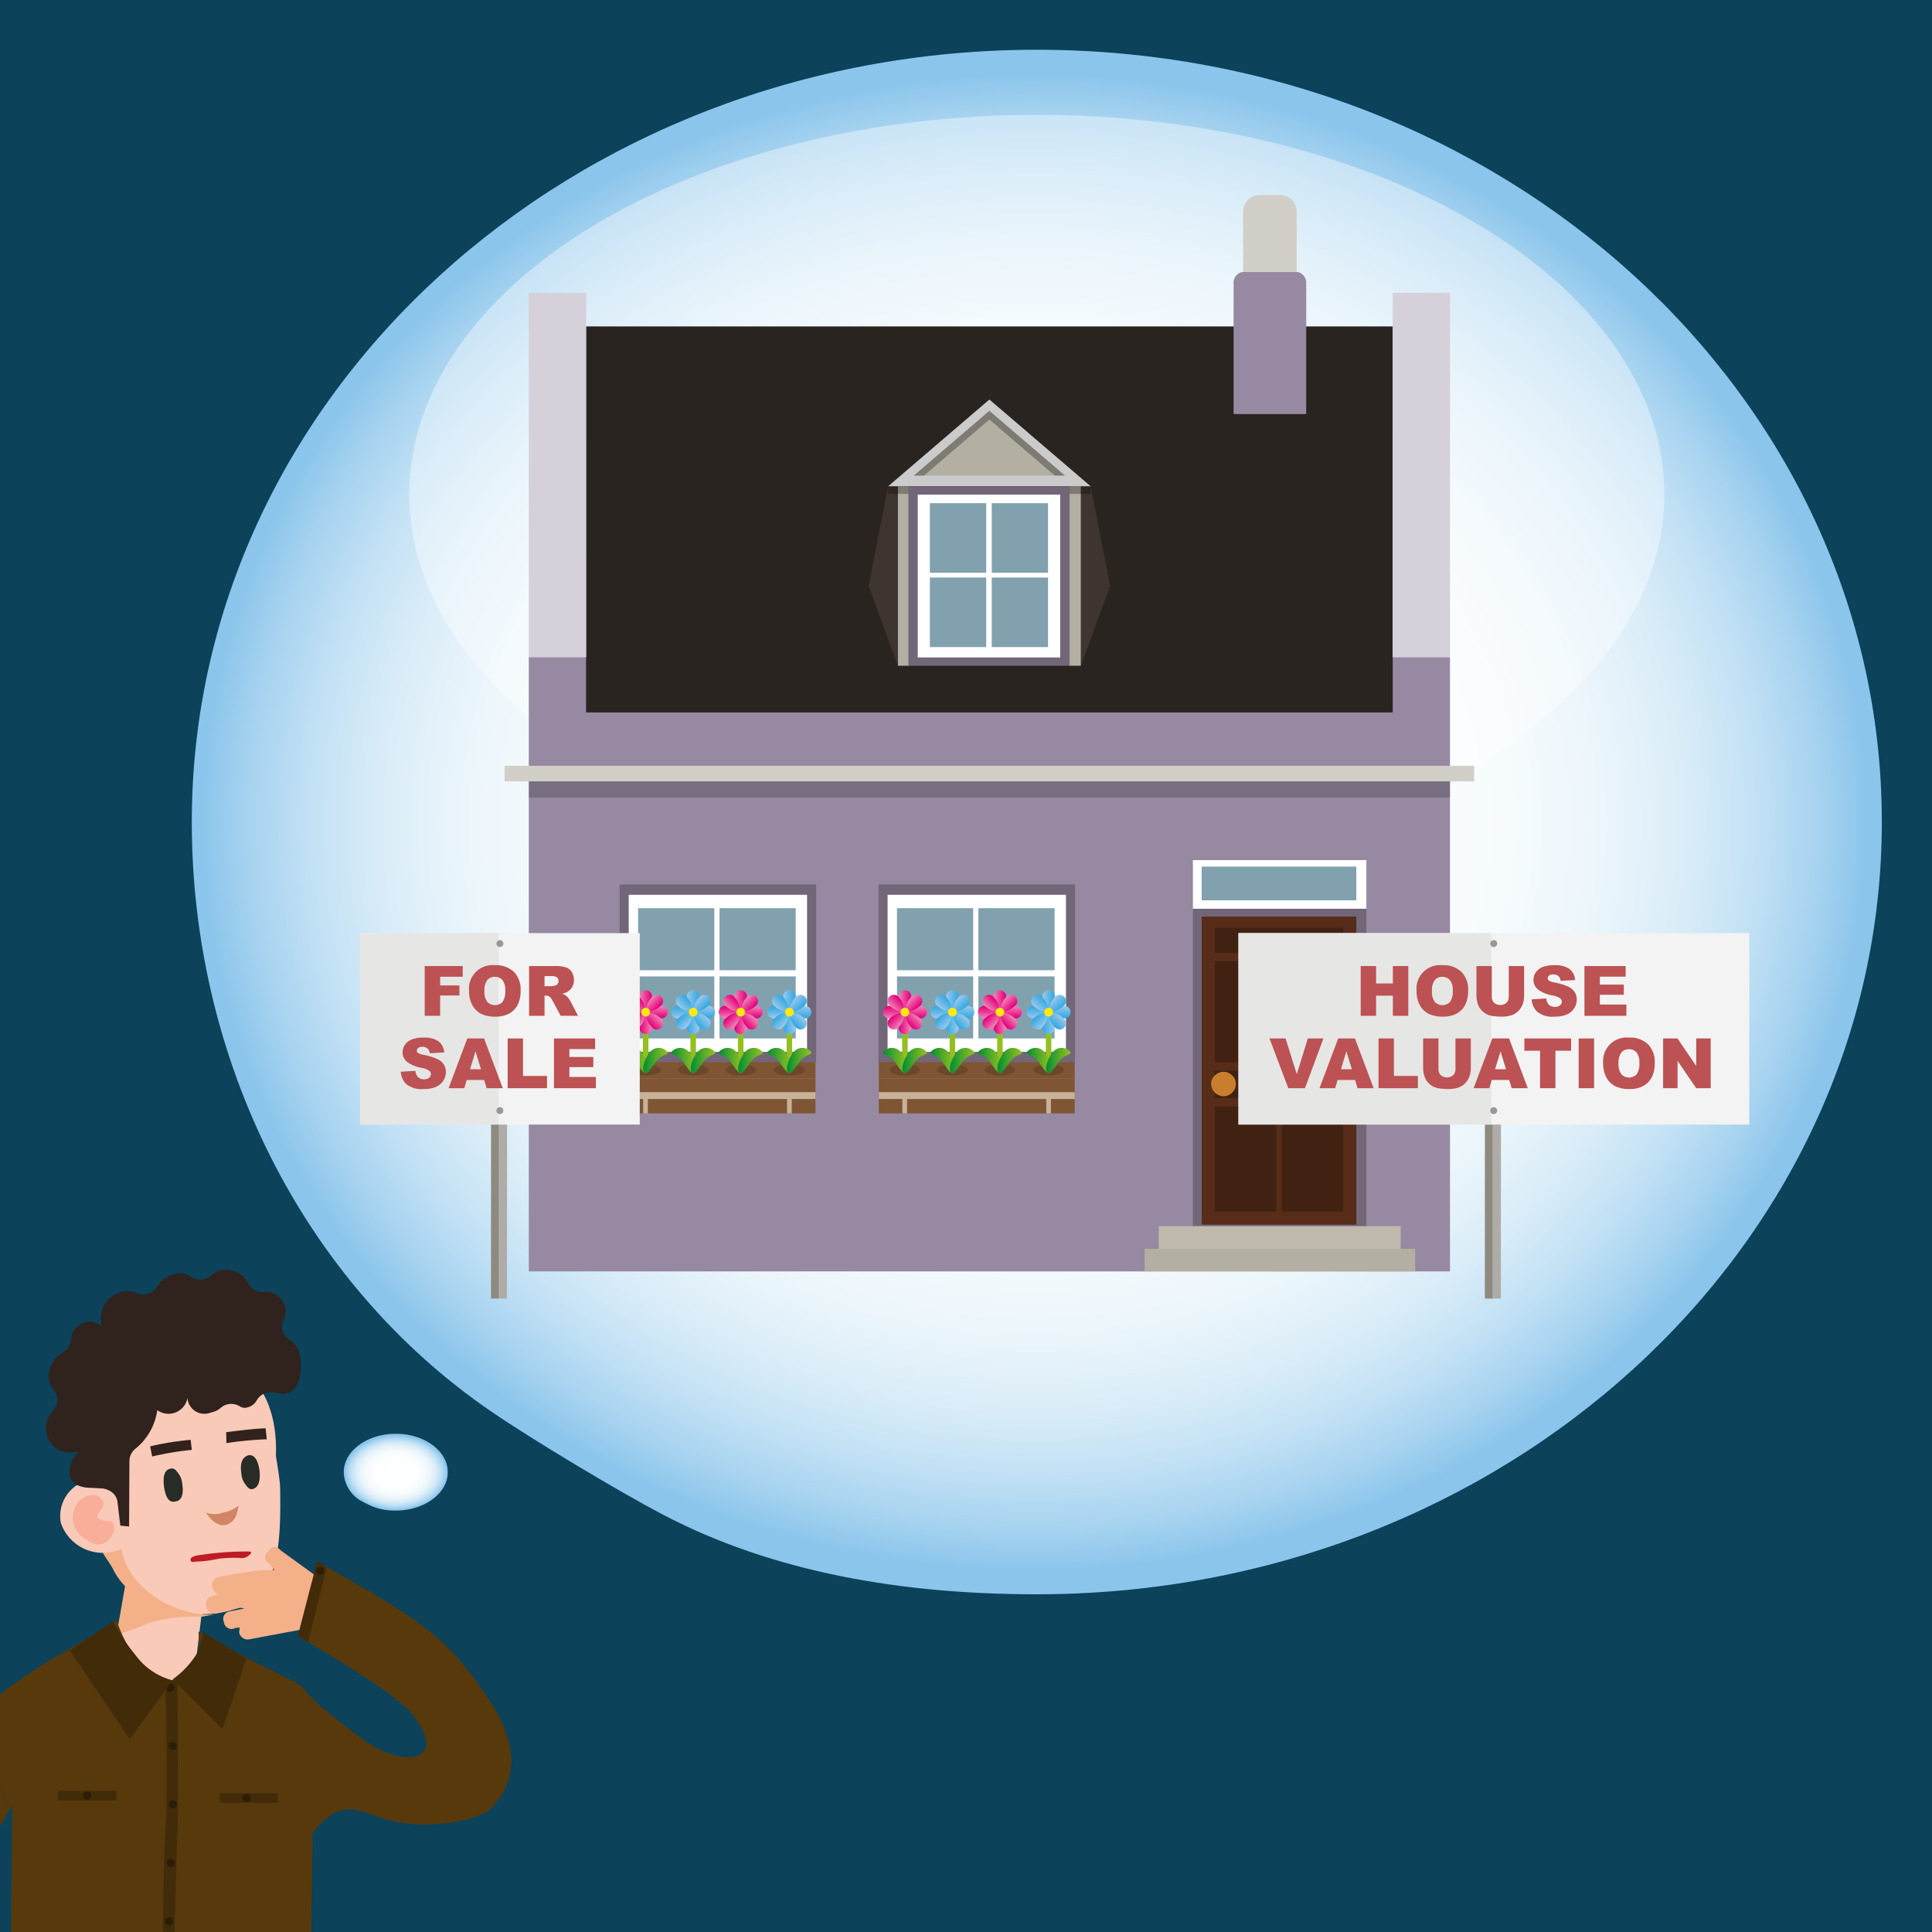 <svg xmlns="http://www.w3.org/2000/svg" xmlns:xlink="http://www.w3.org/1999/xlink" width="300" height="300" viewBox="0 0 300 300">
  <defs>
    <style>
      .a {
        isolation: isolate;
      }

      .b {
        fill: #0c425a;
      }

      .c {
        fill: url(#a);
      }

      .d {
        fill: url(#b);
      }

      .e, .k, .s {
        fill: #fff;
      }

      .e {
        opacity: 0.4;
      }

      .f {
        fill: #9689a1;
      }

      .g {
        fill: #2a2420;
      }

      .h, .i {
        fill: #d2cfc8;
      }

      .aa, .ab, .ac, .ad, .ae, .ai, .aj, .ak, .al, .am, .an, .ao, .ap, .as, .at, .au, .av, .aw, .ax, .ay, .az, .bc, .bd, .be, .bf, .bg, .bh, .bi, .bj, .bn, .bo, .bp, .bq, .br, .bs, .bt, .bu, .bx, .by, .bz, .ca, .cb, .cc, .cd, .ce, .ch, .ci, .cj, .ck, .cl, .cm, .cn, .co, .cr, .cs, .ct, .cu, .cv, .cw, .cx, .cy, .dc, .de, .df, .dn, .dp, .i, .q, .r, .s, .t, .x, .y, .z {
        fill-rule: evenodd;
      }

      .j {
        opacity: 0.2;
      }

      .l {
        fill: #716779;
      }

      .m {
        fill: #572c18;
      }

      .n {
        fill: #412112;
      }

      .o {
        fill: #c87e2c;
      }

      .p, .t {
        fill: #81a1ae;
      }

      .q {
        fill: #c0b9ad;
      }

      .dd, .r {
        fill: #b4afa3;
      }

      .u {
        fill: #7f5533;
      }

      .v {
        fill: #422918;
        mix-blend-mode: multiply;
      }

      .df, .dg, .v {
        opacity: 0.3;
      }

      .w {
        fill: none;
        stroke: #93c01f;
        stroke-miterlimit: 10;
        stroke-width: 0.854px;
      }

      .x {
        fill: url(#c);
      }

      .y {
        fill: url(#d);
      }

      .z {
        fill: url(#e);
      }

      .aa {
        fill: url(#f);
      }

      .ab {
        fill: url(#g);
      }

      .ac {
        fill: url(#h);
      }

      .ad {
        fill: url(#i);
      }

      .ae {
        fill: url(#j);
      }

      .af {
        fill: #fcea0d;
      }

      .ag {
        fill: url(#k);
      }

      .ah {
        fill: url(#l);
      }

      .ai {
        fill: url(#m);
      }

      .aj {
        fill: url(#n);
      }

      .ak {
        fill: url(#o);
      }

      .al {
        fill: url(#p);
      }

      .am {
        fill: url(#q);
      }

      .an {
        fill: url(#r);
      }

      .ao {
        fill: url(#s);
      }

      .ap {
        fill: url(#t);
      }

      .aq {
        fill: url(#u);
      }

      .ar {
        fill: url(#v);
      }

      .as {
        fill: url(#w);
      }

      .at {
        fill: url(#x);
      }

      .au {
        fill: url(#y);
      }

      .av {
        fill: url(#z);
      }

      .aw {
        fill: url(#aa);
      }

      .ax {
        fill: url(#ab);
      }

      .ay {
        fill: url(#ac);
      }

      .az {
        fill: url(#ad);
      }

      .ba {
        fill: url(#ae);
      }

      .bb {
        fill: url(#af);
      }

      .bc {
        fill: url(#ag);
      }

      .bd {
        fill: url(#ah);
      }

      .be {
        fill: url(#ai);
      }

      .bf {
        fill: url(#aj);
      }

      .bg {
        fill: url(#ak);
      }

      .bh {
        fill: url(#al);
      }

      .bi {
        fill: url(#am);
      }

      .bj {
        fill: url(#an);
      }

      .bk {
        fill: url(#ao);
      }

      .bl {
        fill: url(#ap);
      }

      .bm {
        fill: #c7b299;
      }

      .bn {
        fill: url(#aq);
      }

      .bo {
        fill: url(#ar);
      }

      .bp {
        fill: url(#as);
      }

      .bq {
        fill: url(#at);
      }

      .br {
        fill: url(#au);
      }

      .bs {
        fill: url(#av);
      }

      .bt {
        fill: url(#aw);
      }

      .bu {
        fill: url(#ax);
      }

      .bv {
        fill: url(#ay);
      }

      .bw {
        fill: url(#az);
      }

      .bx {
        fill: url(#ba);
      }

      .by {
        fill: url(#bb);
      }

      .bz {
        fill: url(#bc);
      }

      .ca {
        fill: url(#bd);
      }

      .cb {
        fill: url(#be);
      }

      .cc {
        fill: url(#bf);
      }

      .cd {
        fill: url(#bg);
      }

      .ce {
        fill: url(#bh);
      }

      .cf {
        fill: url(#bi);
      }

      .cg {
        fill: url(#bj);
      }

      .ch {
        fill: url(#bk);
      }

      .ci {
        fill: url(#bl);
      }

      .cj {
        fill: url(#bm);
      }

      .ck {
        fill: url(#bn);
      }

      .cl {
        fill: url(#bo);
      }

      .cm {
        fill: url(#bp);
      }

      .cn {
        fill: url(#bq);
      }

      .co {
        fill: url(#br);
      }

      .cp {
        fill: url(#bs);
      }

      .cq {
        fill: url(#bt);
      }

      .cr {
        fill: url(#bu);
      }

      .cs {
        fill: url(#bv);
      }

      .ct {
        fill: url(#bw);
      }

      .cu {
        fill: url(#bx);
      }

      .cv {
        fill: url(#by);
      }

      .cw {
        fill: url(#bz);
      }

      .cx {
        fill: url(#ca);
      }

      .cy {
        fill: url(#cb);
      }

      .cz {
        fill: url(#cc);
      }

      .da {
        fill: url(#cd);
      }

      .db {
        fill: #d5d0d9;
      }

      .dc {
        fill: #3f3530;
      }

      .de {
        fill: #cbcbcb;
      }

      .dh {
        fill: #8f8a80;
      }

      .di {
        fill: #afaca8;
      }

      .dj {
        fill: #f3f3f3;
      }

      .dk {
        fill: #e6e6e5;
      }

      .dl {
        fill: #989898;
      }

      .dm {
        fill: #bc5253;
      }

      .dn {
        fill: #facab8;
      }

      .do {
        fill: #f4b089;
      }

      .dp {
        fill: #f8ae99;
      }

      .dq {
        fill: #d08564;
      }

      .dr {
        fill: #272c26;
      }

      .ds {
        fill: #30221c;
      }

      .dt {
        fill: #57390c;
      }

      .du {
        fill: #412b09;
      }

      .dv {
        fill: #2c1d06;
      }

      .dw {
        fill: #bd1b25;
      }
    </style>
    <radialGradient id="a" cx="275.428" cy="228.599" r="7.955" gradientTransform="translate(-213.974 62.495) scale(1 0.727)" gradientUnits="userSpaceOnUse">
      <stop offset="0" stop-color="#fff"/>
      <stop offset="0.415" stop-color="#fdfeff"/>
      <stop offset="0.576" stop-color="#f6fbfd"/>
      <stop offset="0.692" stop-color="#eaf5fb"/>
      <stop offset="0.787" stop-color="#d9ecf8"/>
      <stop offset="0.87" stop-color="#c2e1f5"/>
      <stop offset="0.942" stop-color="#a7d3f0"/>
      <stop offset="1" stop-color="#8bc5eb"/>
    </radialGradient>
    <radialGradient id="b" cx="-891.162" cy="154.358" r="149.556" gradientTransform="translate(931.399 7.586) scale(0.865 0.778)" xlink:href="#a"/>
    <linearGradient id="c" x1="115.095" y1="155.277" x2="116.992" y2="155.277" gradientTransform="translate(-15.78)" gradientUnits="userSpaceOnUse">
      <stop offset="0" stop-color="#ef87b5"/>
      <stop offset="0.406" stop-color="#eb4b9c"/>
      <stop offset="0.806" stop-color="#e71586"/>
      <stop offset="1" stop-color="#e5007e"/>
    </linearGradient>
    <linearGradient id="d" x1="-1611.382" y1="2495.116" x2="-1609.485" y2="2495.116" gradientTransform="translate(-1510.17 2654.175) rotate(180)" xlink:href="#c"/>
    <linearGradient id="e" x1="-1905.227" y1="449.122" x2="-1903.33" y2="449.122" gradientTransform="translate(551.276 2061.446) rotate(90)" xlink:href="#c"/>
    <linearGradient id="f" x1="408.94" y1="2201.271" x2="410.837" y2="2201.271" gradientTransform="translate(-2102.899 567.056) rotate(-90)" xlink:href="#c"/>
    <linearGradient id="g" x1="-955.923" y1="-116.223" x2="-954.026" y2="-116.223" gradientTransform="translate(694.688 913.282) rotate(45)" xlink:href="#c"/>
    <linearGradient id="h" x1="-540.364" y1="2766.616" x2="-538.466" y2="2766.616" gradientTransform="translate(-2238.791 1733.374) rotate(-135)" xlink:href="#c"/>
    <linearGradient id="i" x1="-2176.727" y1="1520.14" x2="-2174.829" y2="1520.14" gradientTransform="translate(-362.006 2771.914) rotate(135)" xlink:href="#c"/>
    <linearGradient id="j" x1="680.44" y1="1130.253" x2="682.337" y2="1130.253" gradientTransform="translate(-1182.098 -161.564) rotate(-45)" xlink:href="#c"/>
    <linearGradient id="k" x1="112.623" y1="164.668" x2="116.438" y2="164.668" gradientTransform="translate(-15.78)" gradientUnits="userSpaceOnUse">
      <stop offset="0" stop-color="#008d36"/>
      <stop offset="0.448" stop-color="#48a62b"/>
      <stop offset="0.82" stop-color="#7eb922"/>
      <stop offset="1" stop-color="#93c01f"/>
    </linearGradient>
    <linearGradient id="l" x1="115.649" y1="164.668" x2="119.464" y2="164.668" xlink:href="#k"/>
    <linearGradient id="m" x1="122.47" y1="155.277" x2="124.367" y2="155.277" gradientTransform="translate(-15.78)" gradientUnits="userSpaceOnUse">
      <stop offset="0" stop-color="#9ccaee"/>
      <stop offset="0.25" stop-color="#7fc0ea"/>
      <stop offset="0.754" stop-color="#4aafe3"/>
      <stop offset="1" stop-color="#35a8e0"/>
    </linearGradient>
    <linearGradient id="n" x1="-1618.757" y1="2495.116" x2="-1616.86" y2="2495.116" gradientTransform="translate(-1510.17 2654.175) rotate(180)" xlink:href="#m"/>
    <linearGradient id="o" x1="-1905.227" y1="441.747" x2="-1903.33" y2="441.747" gradientTransform="translate(551.276 2061.446) rotate(90)" xlink:href="#m"/>
    <linearGradient id="p" x1="408.94" y1="2208.646" x2="410.837" y2="2208.646" gradientTransform="translate(-2102.899 567.056) rotate(-90)" xlink:href="#m"/>
    <linearGradient id="q" x1="-950.709" y1="-121.438" x2="-948.811" y2="-121.438" gradientTransform="translate(694.688 913.282) rotate(45)" xlink:href="#m"/>
    <linearGradient id="r" x1="-545.579" y1="2771.831" x2="-543.681" y2="2771.831" gradientTransform="translate(-2238.791 1733.374) rotate(-135)" xlink:href="#m"/>
    <linearGradient id="s" x1="-2181.942" y1="1514.925" x2="-2180.044" y2="1514.925" gradientTransform="translate(-362.006 2771.914) rotate(135)" xlink:href="#m"/>
    <linearGradient id="t" x1="685.654" y1="1135.467" x2="687.552" y2="1135.467" gradientTransform="translate(-1182.098 -161.564) rotate(-45)" xlink:href="#m"/>
    <linearGradient id="u" x1="119.998" y1="164.668" x2="123.813" y2="164.668" xlink:href="#k"/>
    <linearGradient id="v" x1="123.024" y1="164.668" x2="126.839" y2="164.668" xlink:href="#k"/>
    <linearGradient id="w" x1="137.407" y1="155.277" x2="139.305" y2="155.277" xlink:href="#m"/>
    <linearGradient id="x" x1="-1633.695" y1="2495.116" x2="-1631.797" y2="2495.116" gradientTransform="translate(-1510.17 2654.175) rotate(180)" xlink:href="#m"/>
    <linearGradient id="y" x1="-1905.227" y1="426.809" x2="-1903.33" y2="426.809" gradientTransform="translate(551.276 2061.446) rotate(90)" xlink:href="#m"/>
    <linearGradient id="z" x1="408.94" y1="2223.584" x2="410.837" y2="2223.584" gradientTransform="translate(-2102.899 567.056) rotate(-90)" xlink:href="#m"/>
    <linearGradient id="aa" x1="-940.146" y1="-132.001" x2="-938.249" y2="-132.001" gradientTransform="translate(694.688 913.282) rotate(45)" xlink:href="#m"/>
    <linearGradient id="ab" x1="-556.141" y1="2782.393" x2="-554.244" y2="2782.393" gradientTransform="translate(-2238.791 1733.374) rotate(-135)" xlink:href="#m"/>
    <linearGradient id="ac" x1="-2192.504" y1="1504.362" x2="-2190.607" y2="1504.362" gradientTransform="translate(-362.006 2771.914) rotate(135)" xlink:href="#m"/>
    <linearGradient id="ad" x1="696.217" y1="1146.03" x2="698.115" y2="1146.03" gradientTransform="translate(-1182.098 -161.564) rotate(-45)" xlink:href="#m"/>
    <linearGradient id="ae" x1="134.936" y1="164.668" x2="138.751" y2="164.668" xlink:href="#k"/>
    <linearGradient id="af" x1="137.962" y1="164.668" x2="141.777" y2="164.668" xlink:href="#k"/>
    <linearGradient id="ag" x1="129.845" y1="155.277" x2="131.742" y2="155.277" xlink:href="#c"/>
    <linearGradient id="ah" x1="-1626.132" y1="2495.116" x2="-1624.235" y2="2495.116" gradientTransform="translate(-1510.17 2654.175) rotate(180)" xlink:href="#c"/>
    <linearGradient id="ai" x1="-1905.227" y1="434.372" x2="-1903.33" y2="434.372" gradientTransform="translate(551.276 2061.446) rotate(90)" xlink:href="#c"/>
    <linearGradient id="aj" x1="408.94" y1="2216.021" x2="410.837" y2="2216.021" gradientTransform="translate(-2102.899 567.056) rotate(-90)" xlink:href="#c"/>
    <linearGradient id="ak" x1="-945.494" y1="-126.653" x2="-943.596" y2="-126.653" gradientTransform="translate(694.688 913.282) rotate(45)" xlink:href="#c"/>
    <linearGradient id="al" x1="-550.793" y1="2777.045" x2="-548.896" y2="2777.045" gradientTransform="translate(-2238.791 1733.374) rotate(-135)" xlink:href="#c"/>
    <linearGradient id="am" x1="-2187.157" y1="1509.71" x2="-2185.259" y2="1509.71" gradientTransform="translate(-362.006 2771.914) rotate(135)" xlink:href="#c"/>
    <linearGradient id="an" x1="690.869" y1="1140.682" x2="692.767" y2="1140.682" gradientTransform="translate(-1182.098 -161.564) rotate(-45)" xlink:href="#c"/>
    <linearGradient id="ao" x1="127.373" y1="164.668" x2="131.188" y2="164.668" xlink:href="#k"/>
    <linearGradient id="ap" x1="130.399" y1="164.668" x2="134.214" y2="164.668" xlink:href="#k"/>
    <linearGradient id="aq" x1="155.346" y1="155.277" x2="157.244" y2="155.277" xlink:href="#c"/>
    <linearGradient id="ar" x1="-1651.634" y1="2495.116" x2="-1649.736" y2="2495.116" gradientTransform="translate(-1510.17 2654.175) rotate(180)" xlink:href="#c"/>
    <linearGradient id="as" x1="-1905.227" y1="408.87" x2="-1903.33" y2="408.87" gradientTransform="translate(551.276 2061.446) rotate(90)" xlink:href="#c"/>
    <linearGradient id="at" x1="408.94" y1="2241.523" x2="410.837" y2="2241.523" gradientTransform="translate(-2102.899 567.056) rotate(-90)" xlink:href="#c"/>
    <linearGradient id="au" x1="-927.461" y1="-144.685" x2="-925.564" y2="-144.685" gradientTransform="translate(694.688 913.282) rotate(45)" xlink:href="#c"/>
    <linearGradient id="av" x1="-568.826" y1="2795.078" x2="-566.929" y2="2795.078" gradientTransform="translate(-2238.791 1733.374) rotate(-135)" xlink:href="#c"/>
    <linearGradient id="aw" x1="-2205.189" y1="1491.678" x2="-2203.292" y2="1491.678" gradientTransform="translate(-362.006 2771.914) rotate(135)" xlink:href="#c"/>
    <linearGradient id="ax" x1="708.902" y1="1158.715" x2="710.799" y2="1158.715" gradientTransform="translate(-1182.098 -161.564) rotate(-45)" xlink:href="#c"/>
    <linearGradient id="ay" x1="152.875" y1="164.668" x2="156.69" y2="164.668" xlink:href="#k"/>
    <linearGradient id="az" x1="155.901" y1="164.668" x2="159.716" y2="164.668" xlink:href="#k"/>
    <linearGradient id="ba" x1="162.721" y1="155.277" x2="164.619" y2="155.277" xlink:href="#m"/>
    <linearGradient id="bb" x1="-1659.009" y1="2495.116" x2="-1657.111" y2="2495.116" gradientTransform="translate(-1510.17 2654.175) rotate(180)" xlink:href="#m"/>
    <linearGradient id="bc" x1="-1905.227" y1="401.495" x2="-1903.33" y2="401.495" gradientTransform="translate(551.276 2061.446) rotate(90)" xlink:href="#m"/>
    <linearGradient id="bd" x1="408.94" y1="2248.897" x2="410.837" y2="2248.897" gradientTransform="translate(-2102.899 567.056) rotate(-90)" xlink:href="#m"/>
    <linearGradient id="be" x1="-922.246" y1="-149.9" x2="-920.349" y2="-149.9" gradientTransform="translate(694.688 913.282) rotate(45)" xlink:href="#m"/>
    <linearGradient id="bf" x1="-574.041" y1="2800.293" x2="-572.144" y2="2800.293" gradientTransform="translate(-2238.791 1733.374) rotate(-135)" xlink:href="#m"/>
    <linearGradient id="bg" x1="-2210.404" y1="1486.463" x2="-2208.507" y2="1486.463" gradientTransform="translate(-362.006 2771.914) rotate(135)" xlink:href="#m"/>
    <linearGradient id="bh" x1="714.117" y1="1163.93" x2="716.014" y2="1163.93" gradientTransform="translate(-1182.098 -161.564) rotate(-45)" xlink:href="#m"/>
    <linearGradient id="bi" x1="160.25" y1="164.668" x2="164.065" y2="164.668" xlink:href="#k"/>
    <linearGradient id="bj" x1="163.276" y1="164.668" x2="167.091" y2="164.668" xlink:href="#k"/>
    <linearGradient id="bk" x1="177.659" y1="155.277" x2="179.557" y2="155.277" xlink:href="#m"/>
    <linearGradient id="bl" x1="-1673.947" y1="2495.116" x2="-1672.049" y2="2495.116" gradientTransform="translate(-1510.17 2654.175) rotate(180)" xlink:href="#m"/>
    <linearGradient id="bm" x1="-1905.227" y1="386.557" x2="-1903.33" y2="386.557" gradientTransform="translate(551.276 2061.446) rotate(90)" xlink:href="#m"/>
    <linearGradient id="bn" x1="408.94" y1="2263.835" x2="410.837" y2="2263.835" gradientTransform="translate(-2102.899 567.056) rotate(-90)" xlink:href="#m"/>
    <linearGradient id="bo" x1="-911.684" y1="-160.463" x2="-909.786" y2="-160.463" gradientTransform="translate(694.688 913.282) rotate(45)" xlink:href="#m"/>
    <linearGradient id="bp" x1="-584.604" y1="2810.855" x2="-582.706" y2="2810.855" gradientTransform="translate(-2238.791 1733.374) rotate(-135)" xlink:href="#m"/>
    <linearGradient id="bq" x1="-2220.967" y1="1475.9" x2="-2219.069" y2="1475.9" gradientTransform="translate(-362.006 2771.914) rotate(135)" xlink:href="#m"/>
    <linearGradient id="br" x1="724.679" y1="1174.492" x2="726.577" y2="1174.492" gradientTransform="translate(-1182.098 -161.564) rotate(-45)" xlink:href="#m"/>
    <linearGradient id="bs" x1="175.188" y1="164.668" x2="179.002" y2="164.668" xlink:href="#k"/>
    <linearGradient id="bt" x1="178.214" y1="164.668" x2="182.028" y2="164.668" xlink:href="#k"/>
    <linearGradient id="bu" x1="170.096" y1="155.277" x2="171.994" y2="155.277" xlink:href="#c"/>
    <linearGradient id="bv" x1="-1666.384" y1="2495.116" x2="-1664.486" y2="2495.116" gradientTransform="translate(-1510.17 2654.175) rotate(180)" xlink:href="#c"/>
    <linearGradient id="bw" x1="-1905.227" y1="394.12" x2="-1903.33" y2="394.12" gradientTransform="translate(551.276 2061.446) rotate(90)" xlink:href="#c"/>
    <linearGradient id="bx" x1="408.94" y1="2256.272" x2="410.837" y2="2256.272" gradientTransform="translate(-2102.899 567.056) rotate(-90)" xlink:href="#c"/>
    <linearGradient id="by" x1="-917.031" y1="-155.115" x2="-915.134" y2="-155.115" gradientTransform="translate(694.688 913.282) rotate(45)" xlink:href="#c"/>
    <linearGradient id="bz" x1="-579.256" y1="2805.508" x2="-577.358" y2="2805.508" gradientTransform="translate(-2238.791 1733.374) rotate(-135)" xlink:href="#c"/>
    <linearGradient id="ca" x1="-2215.619" y1="1481.248" x2="-2213.722" y2="1481.248" gradientTransform="translate(-362.006 2771.914) rotate(135)" xlink:href="#c"/>
    <linearGradient id="cb" x1="719.332" y1="1169.145" x2="721.229" y2="1169.145" gradientTransform="translate(-1182.098 -161.564) rotate(-45)" xlink:href="#c"/>
    <linearGradient id="cc" x1="167.625" y1="164.668" x2="171.44" y2="164.668" xlink:href="#k"/>
    <linearGradient id="cd" x1="170.651" y1="164.668" x2="174.465" y2="164.668" xlink:href="#k"/>
  </defs>
  <title>new-house-210222-2</title>
  <g class="a">
    <rect class="b" x="-10.176" y="-10.176" width="320.352" height="320.352"/>
    <g>
      <path class="c" d="M57.879,233.941a9.219,9.219,0,0,0,3.576.616c4.459,0,8.073-2.668,8.073-5.959s-3.614-5.959-8.073-5.959-8.073,2.668-8.073,5.959a5.253,5.253,0,0,0,2.857,4.546C56.637,233.366,57.459,233.763,57.879,233.941Z"/>
      <g>
        <path class="d" d="M102.878,235.16c17.174,9.017,37.243,12.401,58.118,12.401,72.467,0,131.213-53.689,131.213-119.917S233.463,7.726,160.995,7.726,29.782,61.415,29.782,127.644c0,36.681,17.13,71.411,46.433,91.492C82.698,223.578,96.056,231.578,102.878,235.16Z"/>
        <ellipse class="e" cx="160.995" cy="76.754" rx="97.447" ry="58.931"/>
        <g>
          <rect class="f" x="82.113" y="102.033" width="143.039" height="95.39"/>
          <rect class="g" x="91.004" y="50.687" width="125.256" height="59.938"/>
          <path class="f" d="M191.552,42.204h11.275a0,0,0,0,1,0,0V62.601a1.695,1.695,0,0,1-1.695,1.695h-7.885a1.695,1.695,0,0,1-1.695-1.695V42.204a0,0,0,0,1,0,0Z" transform="translate(394.379 106.5) rotate(180)"/>
          <path class="h" d="M193.034,30.277h8.312a0,0,0,0,1,0,0v9.336a2.591,2.591,0,0,1-2.591,2.591h-3.129a2.591,2.591,0,0,1-2.591-2.591V30.277a0,0,0,0,1,0,0Z" transform="translate(394.379 72.481) rotate(180)"/>
          <polygon class="i" points="228.912 118.913 228.912 121.327 78.353 121.327 78.353 118.913 106.817 118.913 228.912 118.913 228.912 118.913"/>
          <rect class="j" x="82.113" y="121.327" width="143.039" height="2.5"/>
          <g>
            <rect class="k" x="185.235" y="133.557" width="26.934" height="7.559"/>
            <rect class="l" x="185.235" y="141.115" width="26.934" height="49.289"/>
            <path class="m" d="M186.593,142.328h24.017v47.829H186.593Z"/>
            <path class="n" d="M199.05,188.156v-16.338h9.517v16.338Z"/>
            <path class="n" d="M188.635,188.156v-16.338h9.517v16.338Z"/>
            <path class="n" d="M199.05,164.957V149.249h9.517v15.708Z"/>
            <path class="n" d="M188.635,164.957V149.249h9.517v15.708Z"/>
            <path class="n" d="M188.636,170.492v-4.248h19.932v4.248Z"/>
            <path class="n" d="M188.636,147.966v-3.894h19.932v3.894Z"/>
            <path class="o" d="M188.063,168.305a1.714,1.714,0,0,1,.572-1.307,1.875,1.875,0,0,1,2.696,0,1.714,1.714,0,0,1,.572,1.307,1.759,1.759,0,0,1-.572,1.348,1.844,1.844,0,0,1-1.348.572,1.953,1.953,0,0,1-1.92-1.92Z"/>
            <path class="p" d="M186.594,139.8v-5.235H210.61V139.8Z"/>
            <polygon class="q" points="217.5 193.913 217.5 190.404 179.924 190.404 179.924 193.913 217.5 193.913 217.5 193.913"/>
            <polygon class="r" points="219.75 197.423 219.75 193.913 177.736 193.913 177.736 197.423 183.994 197.423 219.75 197.423 219.75 197.423"/>
          </g>
          <g>
            <rect class="l" x="137.872" y="135.874" width="27.598" height="30.522" transform="translate(0.536 302.806) rotate(-90)"/>
            <polygon class="s" points="165.517 163.328 165.517 138.942 137.825 138.942 137.825 163.328 165.517 163.328 165.517 163.328"/>
            <path class="t" d="M163.756,161.25H151.923V151.612H163.756V161.25Zm0-10.594H151.923V141.021H163.756v9.635Zm-12.641-9.635v9.635H139.282V141.021ZM139.282,161.25V151.612h11.833V161.25Z"/>
          </g>
          <g>
            <rect class="l" x="97.674" y="135.874" width="27.598" height="30.522" transform="translate(-39.662 262.608) rotate(-90)"/>
            <polygon class="s" points="125.319 163.328 125.319 138.942 97.627 138.942 97.627 163.328 125.319 163.328 125.319 163.328"/>
            <path class="t" d="M123.558,161.25H111.725V151.612h11.832V161.25Zm0-10.594H111.725V141.021h11.832v9.635Zm-12.641-9.635v9.635H99.084V141.021ZM99.084,161.25V151.612h11.833V161.25Z"/>
          </g>
          <g>
            <rect class="u" x="96.212" y="164.901" width="30.414" height="2.546"/>
            <g>
              <g>
                <ellipse class="v" cx="100.233" cy="166.129" rx="2.377" ry="0.875"/>
                <g>
                  <line class="w" x1="100.263" y1="157.168" x2="100.263" y2="166.175"/>
                  <g>
                    <path class="x" d="M101.212,154.974c0,.667-.425,1.814-.949,1.814s-.949-1.147-.949-1.814a.977.977,0,1,1,1.897,0Z"/>
                    <path class="y" d="M99.315,159.362c0-.667.425-1.814.949-1.814s.949,1.147.949,1.814a.977.977,0,1,1-1.897,0Z"/>
                    <path class="z" d="M102.457,158.117c-.667,0-1.814-.425-1.814-.949s1.147-.949,1.814-.949a.977.977,0,1,1,0,1.897Z"/>
                    <path class="aa" d="M98.069,156.219c.667,0,1.814.425,1.814.949s-1.147.949-1.814.949a.977.977,0,1,1,0-1.897Z"/>
                    <path class="ab" d="M102.486,156.287c-.472.472-1.583.982-1.954.612s.14-1.482.612-1.954a.977.977,0,1,1,1.342,1.342Z"/>
                    <path class="ac" d="M98.041,158.048c.472-.472,1.583-.982,1.954-.612s-.14,1.482-.612,1.954a.977.977,0,1,1-1.342-1.342Z"/>
                    <path class="ad" d="M101.144,159.39c-.472-.472-.982-1.583-.612-1.954s1.482.14,1.954.612a.977.977,0,1,1-1.342,1.342Z"/>
                    <path class="ae" d="M99.383,154.946c.472.472.982,1.583.612,1.954s-1.482-.14-1.954-.612a.977.977,0,1,1,1.342-1.342Z"/>
                    <circle class="af" cx="100.263" cy="157.168" r="0.68"/>
                  </g>
                  <path class="ag" d="M99.644,163.407c.867,1.171,1.252,2.55.861,3.079s-1.018-.523-1.885-1.695-2.093-.953-1.701-1.482A1.769,1.769,0,0,1,99.644,163.407Z"/>
                  <path class="ah" d="M100.883,163.407c-.867,1.171-1.252,2.55-.86,3.079s1.018-.523,1.885-1.695,2.093-.953,1.701-1.482A1.769,1.769,0,0,0,100.883,163.407Z"/>
                </g>
              </g>
              <g>
                <ellipse class="v" cx="107.638" cy="166.129" rx="2.377" ry="0.875"/>
                <g>
                  <line class="w" x1="107.638" y1="157.168" x2="107.638" y2="166.175"/>
                  <g>
                    <path class="ai" d="M108.587,154.974c0,.667-.425,1.814-.949,1.814s-.949-1.147-.949-1.814a.977.977,0,1,1,1.897,0Z"/>
                    <path class="aj" d="M106.69,159.362c0-.667.425-1.814.949-1.814s.949,1.147.949,1.814a.977.977,0,1,1-1.897,0Z"/>
                    <path class="ak" d="M109.832,158.117c-.667,0-1.814-.425-1.814-.949s1.147-.949,1.814-.949a.977.977,0,1,1,0,1.897Z"/>
                    <path class="al" d="M105.444,156.219c.667,0,1.814.425,1.814.949s-1.147.949-1.814.949a.977.977,0,1,1,0-1.897Z"/>
                    <path class="am" d="M109.861,156.287c-.472.472-1.583.982-1.954.612s.14-1.482.612-1.954a.977.977,0,1,1,1.342,1.342Z"/>
                    <path class="an" d="M105.416,158.048c.472-.472,1.583-.982,1.954-.612s-.14,1.482-.612,1.954a.977.977,0,1,1-1.342-1.342Z"/>
                    <path class="ao" d="M108.519,159.39c-.472-.472-.982-1.583-.612-1.954s1.482.14,1.954.612a.977.977,0,1,1-1.342,1.342Z"/>
                    <path class="ap" d="M106.758,154.946c.472.472.982,1.583.612,1.954s-1.482-.14-1.954-.612a.977.977,0,1,1,1.342-1.342Z"/>
                    <circle class="af" cx="107.638" cy="157.168" r="0.68"/>
                  </g>
                  <path class="aq" d="M107.019,163.407c.867,1.171,1.252,2.55.86,3.079s-1.018-.523-1.885-1.695-2.093-.953-1.701-1.482A1.769,1.769,0,0,1,107.019,163.407Z"/>
                  <path class="ar" d="M108.258,163.407c-.867,1.171-1.252,2.55-.861,3.079s1.018-.523,1.885-1.695,2.093-.953,1.701-1.482A1.769,1.769,0,0,0,108.258,163.407Z"/>
                </g>
              </g>
              <g>
                <ellipse class="v" cx="122.576" cy="166.129" rx="2.377" ry="0.875"/>
                <g>
                  <line class="w" x1="122.576" y1="157.168" x2="122.576" y2="166.175"/>
                  <g>
                    <path class="as" d="M123.525,154.974c0,.667-.425,1.814-.949,1.814s-.949-1.147-.949-1.814a.977.977,0,1,1,1.897,0Z"/>
                    <path class="at" d="M121.627,159.362c0-.667.425-1.814.949-1.814s.949,1.147.949,1.814a.977.977,0,1,1-1.897,0Z"/>
                    <path class="au" d="M124.77,158.117c-.667,0-1.814-.425-1.814-.949s1.147-.949,1.814-.949a.977.977,0,1,1,0,1.897Z"/>
                    <path class="av" d="M120.382,156.219c.667,0,1.814.425,1.814.949s-1.147.949-1.814.949a.977.977,0,1,1,0-1.897Z"/>
                    <path class="aw" d="M124.798,156.287c-.472.472-1.583.982-1.954.612s.14-1.482.612-1.954a.977.977,0,1,1,1.342,1.342Z"/>
                    <path class="ax" d="M120.354,158.048c.472-.472,1.583-.982,1.954-.612s-.14,1.482-.612,1.954a.977.977,0,1,1-1.342-1.342Z"/>
                    <path class="ay" d="M123.457,159.39c-.472-.472-.982-1.583-.612-1.954s1.482.14,1.954.612a.977.977,0,1,1-1.342,1.342Z"/>
                    <path class="az" d="M121.695,154.946c.472.472.982,1.583.612,1.954s-1.482-.14-1.954-.612a.977.977,0,1,1,1.342-1.342Z"/>
                    <circle class="af" cx="122.576" cy="157.168" r="0.68"/>
                  </g>
                  <path class="ba" d="M121.957,163.407c.867,1.171,1.252,2.55.86,3.079s-1.018-.523-1.885-1.695-2.093-.953-1.701-1.482A1.769,1.769,0,0,1,121.957,163.407Z"/>
                  <path class="bb" d="M123.195,163.407c-.867,1.171-1.252,2.55-.861,3.079s1.018-.523,1.885-1.695,2.093-.953,1.701-1.482A1.769,1.769,0,0,0,123.195,163.407Z"/>
                </g>
              </g>
              <g>
                <ellipse class="v" cx="115.013" cy="166.129" rx="2.377" ry="0.875"/>
                <g>
                  <line class="w" x1="115.013" y1="157.168" x2="115.013" y2="166.175"/>
                  <g>
                    <path class="bc" d="M115.962,154.974c0,.667-.425,1.814-.949,1.814s-.949-1.147-.949-1.814a.977.977,0,1,1,1.897,0Z"/>
                    <path class="bd" d="M114.064,159.362c0-.667.425-1.814.949-1.814s.949,1.147.949,1.814a.977.977,0,1,1-1.897,0Z"/>
                    <path class="be" d="M117.207,158.117c-.667,0-1.814-.425-1.814-.949s1.147-.949,1.814-.949a.977.977,0,1,1,0,1.897Z"/>
                    <path class="bf" d="M112.819,156.219c.667,0,1.814.425,1.814.949s-1.147.949-1.814.949a.977.977,0,1,1,0-1.897Z"/>
                    <path class="bg" d="M117.236,156.287c-.472.472-1.583.982-1.954.612s.14-1.482.612-1.954a.977.977,0,1,1,1.342,1.342Z"/>
                    <path class="bh" d="M112.791,158.048c.472-.472,1.583-.982,1.954-.612s-.14,1.482-.612,1.954a.977.977,0,1,1-1.342-1.342Z"/>
                    <path class="bi" d="M115.894,159.39c-.472-.472-.982-1.583-.612-1.954s1.482.14,1.954.612a.977.977,0,1,1-1.342,1.342Z"/>
                    <path class="bj" d="M114.133,154.946c.472.472.982,1.583.612,1.954s-1.482-.14-1.954-.612a.977.977,0,1,1,1.342-1.342Z"/>
                    <circle class="af" cx="115.013" cy="157.168" r="0.68"/>
                  </g>
                  <path class="bk" d="M114.394,163.407c.867,1.171,1.252,2.55.861,3.079s-1.018-.523-1.885-1.695-2.093-.953-1.701-1.482A1.769,1.769,0,0,1,114.394,163.407Z"/>
                  <path class="bl" d="M115.633,163.407c-.867,1.171-1.252,2.55-.861,3.079s1.018-.523,1.885-1.695,2.093-.953,1.701-1.482A1.769,1.769,0,0,0,115.633,163.407Z"/>
                </g>
              </g>
            </g>
            <rect class="u" x="96.213" y="167.448" width="30.414" height="5.435" transform="translate(222.839 340.331) rotate(-180)"/>
            <polygon class="bm" points="96.212 169.585 126.627 169.585 126.627 170.653 122.94 170.653 122.94 172.89 122.212 172.89 122.212 170.653 100.597 170.653 100.597 172.89 99.869 172.89 99.869 170.653 96.212 170.653 96.212 169.585"/>
          </g>
          <g>
            <rect class="u" x="136.464" y="164.901" width="30.414" height="2.546"/>
            <g>
              <g>
                <ellipse class="v" cx="140.485" cy="166.129" rx="2.377" ry="0.875"/>
                <g>
                  <line class="w" x1="140.515" y1="157.168" x2="140.515" y2="166.175"/>
                  <g>
                    <path class="bn" d="M141.464,154.974c0,.667-.425,1.814-.949,1.814s-.949-1.147-.949-1.814a.977.977,0,1,1,1.897,0Z"/>
                    <path class="bo" d="M139.566,159.362c0-.667.425-1.814.949-1.814s.949,1.147.949,1.814a.977.977,0,1,1-1.897,0Z"/>
                    <path class="bp" d="M142.709,158.117c-.667,0-1.814-.425-1.814-.949s1.147-.949,1.814-.949a.977.977,0,1,1,0,1.897Z"/>
                    <path class="bq" d="M138.321,156.219c.667,0,1.814.425,1.814.949s-1.147.949-1.814.949a.977.977,0,1,1,0-1.897Z"/>
                    <path class="br" d="M142.737,156.287c-.472.472-1.583.982-1.954.612s.14-1.482.612-1.954a.977.977,0,1,1,1.342,1.342Z"/>
                    <path class="bs" d="M138.293,158.048c.472-.472,1.583-.982,1.954-.612s-.14,1.482-.612,1.954a.977.977,0,1,1-1.342-1.342Z"/>
                    <path class="bt" d="M141.396,159.39c-.472-.472-.982-1.583-.612-1.954s1.482.14,1.954.612a.977.977,0,1,1-1.342,1.342Z"/>
                    <path class="bu" d="M139.635,154.946c.472.472.982,1.583.612,1.954s-1.482-.14-1.954-.612a.977.977,0,1,1,1.342-1.342Z"/>
                    <circle class="af" cx="140.515" cy="157.168" r="0.68"/>
                  </g>
                  <path class="bv" d="M139.896,163.407c.867,1.171,1.252,2.55.861,3.079s-1.018-.523-1.885-1.695-2.093-.953-1.701-1.482A1.769,1.769,0,0,1,139.896,163.407Z"/>
                  <path class="bw" d="M141.134,163.407c-.867,1.171-1.252,2.55-.86,3.079s1.018-.523,1.885-1.695,2.093-.953,1.701-1.482A1.769,1.769,0,0,0,141.134,163.407Z"/>
                </g>
              </g>
              <g>
                <ellipse class="v" cx="147.89" cy="166.129" rx="2.377" ry="0.875"/>
                <g>
                  <line class="w" x1="147.89" y1="157.168" x2="147.89" y2="166.175"/>
                  <g>
                    <path class="bx" d="M148.839,154.974c0,.667-.425,1.814-.949,1.814s-.949-1.147-.949-1.814a.977.977,0,1,1,1.897,0Z"/>
                    <path class="by" d="M146.941,159.362c0-.667.425-1.814.949-1.814s.949,1.147.949,1.814a.977.977,0,1,1-1.897,0Z"/>
                    <path class="bz" d="M150.084,158.117c-.667,0-1.814-.425-1.814-.949s1.147-.949,1.814-.949a.977.977,0,1,1,0,1.897Z"/>
                    <path class="ca" d="M145.696,156.219c.667,0,1.814.425,1.814.949s-1.147.949-1.814.949a.977.977,0,1,1,0-1.897Z"/>
                    <path class="cb" d="M150.112,156.287c-.472.472-1.583.982-1.954.612s.14-1.482.612-1.954a.977.977,0,1,1,1.342,1.342Z"/>
                    <path class="cc" d="M145.668,158.048c.472-.472,1.583-.982,1.954-.612s-.14,1.482-.612,1.954a.977.977,0,1,1-1.342-1.342Z"/>
                    <path class="cd" d="M148.771,159.39c-.472-.472-.982-1.583-.612-1.954s1.482.14,1.954.612a.977.977,0,1,1-1.342,1.342Z"/>
                    <path class="ce" d="M147.009,154.946c.472.472.982,1.583.612,1.954s-1.482-.14-1.954-.612a.977.977,0,1,1,1.342-1.342Z"/>
                    <circle class="af" cx="147.89" cy="157.168" r="0.68"/>
                  </g>
                  <path class="cf" d="M147.271,163.407c.867,1.171,1.252,2.55.861,3.079s-1.018-.523-1.885-1.695-2.093-.953-1.701-1.482A1.769,1.769,0,0,1,147.271,163.407Z"/>
                  <path class="cg" d="M148.509,163.407c-.867,1.171-1.252,2.55-.86,3.079s1.018-.523,1.885-1.695,2.093-.953,1.701-1.482A1.769,1.769,0,0,0,148.509,163.407Z"/>
                </g>
              </g>
              <g>
                <ellipse class="v" cx="162.828" cy="166.129" rx="2.377" ry="0.875"/>
                <g>
                  <line class="w" x1="162.828" y1="157.168" x2="162.828" y2="166.175"/>
                  <g>
                    <path class="ch" d="M163.776,154.974c0,.667-.425,1.814-.949,1.814s-.949-1.147-.949-1.814a.977.977,0,1,1,1.897,0Z"/>
                    <path class="ci" d="M161.879,159.362c0-.667.425-1.814.949-1.814s.949,1.147.949,1.814a.977.977,0,1,1-1.897,0Z"/>
                    <path class="cj" d="M165.022,158.117c-.667,0-1.814-.425-1.814-.949s1.147-.949,1.814-.949a.977.977,0,1,1,0,1.897Z"/>
                    <path class="ck" d="M160.634,156.219c.667,0,1.814.425,1.814.949s-1.147.949-1.814.949a.977.977,0,1,1,0-1.897Z"/>
                    <path class="cl" d="M165.05,156.287c-.472.472-1.583.982-1.954.612s.14-1.482.612-1.954a.977.977,0,1,1,1.342,1.342Z"/>
                    <path class="cm" d="M160.606,158.048c.472-.472,1.583-.982,1.954-.612s-.14,1.482-.612,1.954a.977.977,0,1,1-1.342-1.342Z"/>
                    <path class="cn" d="M163.708,159.39c-.472-.472-.982-1.583-.612-1.954s1.482.14,1.954.612a.977.977,0,1,1-1.342,1.342Z"/>
                    <path class="co" d="M161.947,154.946c.472.472.982,1.583.612,1.954s-1.482-.14-1.954-.612a.977.977,0,1,1,1.342-1.342Z"/>
                    <circle class="af" cx="162.828" cy="157.168" r="0.68"/>
                  </g>
                  <path class="cp" d="M162.208,163.407c.867,1.171,1.252,2.55.861,3.079s-1.018-.523-1.885-1.695-2.093-.953-1.701-1.482A1.769,1.769,0,0,1,162.208,163.407Z"/>
                  <path class="cq" d="M163.447,163.407c-.867,1.171-1.252,2.55-.86,3.079s1.018-.523,1.885-1.695,2.093-.953,1.701-1.482A1.769,1.769,0,0,0,163.447,163.407Z"/>
                </g>
              </g>
              <g>
                <ellipse class="v" cx="155.265" cy="166.129" rx="2.377" ry="0.875"/>
                <g>
                  <line class="w" x1="155.265" y1="157.168" x2="155.265" y2="166.175"/>
                  <g>
                    <path class="cr" d="M156.214,154.974c0,.667-.425,1.814-.949,1.814s-.949-1.147-.949-1.814a.977.977,0,1,1,1.897,0Z"/>
                    <path class="cs" d="M154.316,159.362c0-.667.425-1.814.949-1.814s.949,1.147.949,1.814a.977.977,0,1,1-1.897,0Z"/>
                    <path class="ct" d="M157.459,158.117c-.667,0-1.814-.425-1.814-.949s1.147-.949,1.814-.949a.977.977,0,1,1,0,1.897Z"/>
                    <path class="cu" d="M153.071,156.219c.667,0,1.814.425,1.814.949s-1.147.949-1.814.949a.977.977,0,1,1,0-1.897Z"/>
                    <path class="cv" d="M157.487,156.287c-.472.472-1.583.982-1.954.612s.14-1.482.612-1.954a.977.977,0,1,1,1.342,1.342Z"/>
                    <path class="cw" d="M153.043,158.048c.472-.472,1.583-.982,1.954-.612s-.14,1.482-.612,1.954a.977.977,0,1,1-1.342-1.342Z"/>
                    <path class="cx" d="M156.145,159.39c-.472-.472-.982-1.583-.612-1.954s1.482.14,1.954.612a.977.977,0,1,1-1.342,1.342Z"/>
                    <path class="cy" d="M154.384,154.946c.472.472.982,1.583.612,1.954s-1.482-.14-1.954-.612a.977.977,0,1,1,1.342-1.342Z"/>
                    <circle class="af" cx="155.265" cy="157.168" r="0.68"/>
                  </g>
                  <path class="cz" d="M154.646,163.407c.867,1.171,1.252,2.55.86,3.079s-1.018-.523-1.885-1.695-2.093-.953-1.701-1.482A1.769,1.769,0,0,1,154.646,163.407Z"/>
                  <path class="da" d="M155.884,163.407c-.867,1.171-1.252,2.55-.861,3.079s1.018-.523,1.885-1.695,2.093-.953,1.701-1.482A1.769,1.769,0,0,0,155.884,163.407Z"/>
                </g>
              </g>
            </g>
            <rect class="u" x="136.464" y="167.448" width="30.414" height="5.435" transform="translate(303.343 340.331) rotate(-180)"/>
            <polygon class="bm" points="136.464 169.585 166.878 169.585 166.878 170.653 163.192 170.653 163.192 172.89 162.464 172.89 162.464 170.653 140.849 170.653 140.849 172.89 140.121 172.89 140.121 170.653 136.464 170.653 136.464 169.585"/>
          </g>
          <rect class="db" x="82.113" y="45.471" width="8.892" height="56.562"/>
          <rect class="db" x="216.26" y="45.471" width="8.892" height="56.562"/>
          <g>
            <polygon class="dc" points="167.831 75.511 167.831 103.379 172.373 90.997 169.356 75.511 167.831 75.511"/>
            <polygon class="dc" points="139.434 75.511 139.434 103.379 134.892 90.997 137.908 75.511 139.434 75.511"/>
            <rect class="dd" x="166.085" y="75.511" width="1.746" height="27.868" transform="translate(333.915 178.891) rotate(-180)"/>
            <rect class="dd" x="139.434" y="75.511" width="1.746" height="27.868" transform="translate(280.614 178.891) rotate(-180)"/>
            <polygon class="de" points="153.632 62.036 169.356 75.511 137.908 75.511 153.632 62.036"/>
            <polygon class="r" points="141.885 73.858 153.632 63.791 165.38 73.858 141.885 73.858"/>
            <polygon class="df" points="153.632 65.148 143.469 73.858 141.885 73.858 153.632 63.791 165.38 73.858 163.795 73.858 153.632 65.148"/>
            <rect class="dg" x="137.908" y="75.511" width="31.448" height="1.183" transform="translate(307.265 152.205) rotate(-180)"/>
            <g>
              <rect class="l" x="141.05" y="75.511" width="25.035" height="27.868"/>
              <polygon class="s" points="142.507 102.088 164.627 102.088 164.627 76.803 142.507 76.803 142.507 102.088 142.507 102.088"/>
              <path class="t" d="M144.391,100.479V89.676h8.743v10.804Zm9.61,0V89.676h8.74v10.804Zm8.74-11.542h-8.74V78.134h8.74v10.804Zm-18.35-10.804h8.743v10.804h-8.743V78.134Z"/>
            </g>
          </g>
        </g>
        <g>
          <polygon class="dh" points="76.255 159.108 76.254 160.849 76.241 201.644 77.484 201.645 77.498 159.109 76.255 159.108"/>
          <polygon class="di" points="77.499 159.109 77.499 160.85 77.486 201.645 78.73 201.645 78.744 159.109 77.499 159.109"/>
          <rect class="dj" x="55.947" y="144.895" width="43.394" height="29.727"/>
          <rect class="dk" x="55.928" y="144.89" width="21.5" height="29.727"/>
          <path class="dl" d="M77.665,145.981a.541.541,0,1,1-.581.541.561.561,0,0,1,.581-.541"/>
          <path class="dl" d="M77.657,171.913a.54.54,0,1,1-.581.541.561.561,0,0,1,.581-.541"/>
          <g>
            <path class="dm" d="M65.949,150.007h5.901v1.66H68.347v1.349H71.34v1.56H68.347v3.156H65.949Z"/>
            <path class="dm" d="M72.837,153.875a3.656,3.656,0,0,1,3.988-4,4.043,4.043,0,0,1,2.973,1.035,3.906,3.906,0,0,1,1.043,2.901,4.759,4.759,0,0,1-.456,2.221,3.248,3.248,0,0,1-1.317,1.349,4.343,4.343,0,0,1-2.147.482,4.933,4.933,0,0,1-2.163-.416,3.25,3.25,0,0,1-1.389-1.317A4.366,4.366,0,0,1,72.837,153.875Zm2.387.01a2.59,2.59,0,0,0,.435,1.681,1.646,1.646,0,0,0,2.374.01,2.856,2.856,0,0,0,.422-1.797,2.389,2.389,0,0,0-.44-1.594,1.504,1.504,0,0,0-1.193-.503,1.449,1.449,0,0,0-1.159.511A2.597,2.597,0,0,0,75.224,153.885Z"/>
            <path class="dm" d="M82.158,157.732v-7.725h3.978a5.784,5.784,0,0,1,1.691.19,1.796,1.796,0,0,1,.942.704,2.374,2.374,0,0,1,.085,2.36,2.155,2.155,0,0,1-.754.756,2.897,2.897,0,0,1-.839.306,1.614,1.614,0,0,1,1.003.691,3.055,3.055,0,0,1,.335.48l1.155,2.238H87.06l-1.276-2.361a1.798,1.798,0,0,0-.432-.595,1.002,1.002,0,0,0-.585-.179h-.211v3.135Zm2.397-4.595h1.006a3.58,3.58,0,0,0,.633-.105.634.634,0,0,0,.388-.242.718.718,0,0,0,.149-.448.709.709,0,0,0-.237-.574,1.431,1.431,0,0,0-.89-.2H84.556Z"/>
            <path class="dm" d="M62.225,166.419l2.272-.142a1.733,1.733,0,0,0,.3.843,1.262,1.262,0,0,0,1.054.469,1.169,1.169,0,0,0,.788-.24.717.717,0,0,0,.276-.556.71.71,0,0,0-.263-.537,3.056,3.056,0,0,0-1.223-.448,5.186,5.186,0,0,1-2.239-.938,1.884,1.884,0,0,1-.675-1.491,2.03,2.03,0,0,1,.345-1.125,2.292,2.292,0,0,1,1.038-.833,4.854,4.854,0,0,1,1.899-.303,3.892,3.892,0,0,1,2.259.55,2.377,2.377,0,0,1,.924,1.752l-2.25.131a1.05,1.05,0,0,0-1.169-.996.953.953,0,0,0-.627.176.542.542,0,0,0-.211.43.43.43,0,0,0,.174.332,1.949,1.949,0,0,0,.801.285,10.021,10.021,0,0,1,2.242.682,2.361,2.361,0,0,1,.985.857,2.173,2.173,0,0,1,.308,1.143,2.453,2.453,0,0,1-.41,1.37,2.574,2.574,0,0,1-1.149.951,4.632,4.632,0,0,1-1.859.324,3.83,3.83,0,0,1-2.73-.759A2.992,2.992,0,0,1,62.225,166.419Z"/>
            <path class="dm" d="M75.183,167.699h-2.71l-.376,1.275H69.659l2.903-7.725H75.166l2.903,7.725h-2.5Zm-.495-1.67-.853-2.777-.844,2.777Z"/>
            <path class="dm" d="M78.828,161.25h2.388v5.822H84.94v1.902H78.828Z"/>
            <path class="dm" d="M86.02,161.25H92.417v1.649H88.413v1.228h3.715v1.575H88.413v1.523h4.12v1.75H86.02Z"/>
          </g>
        </g>
        <g>
          <polygon class="dh" points="230.58 159.108 230.579 160.849 230.566 201.644 231.809 201.645 231.822 159.109 230.58 159.108"/>
          <polygon class="di" points="231.824 159.109 231.824 160.85 231.811 201.645 233.055 201.645 233.069 159.109 231.824 159.109"/>
          <rect class="dj" x="192.327" y="144.895" width="79.298" height="29.727"/>
          <rect class="dk" x="192.293" y="144.887" width="39.289" height="29.727"/>
          <path class="dl" d="M231.99,145.981a.541.541,0,1,1-.581.541.561.561,0,0,1,.581-.541"/>
          <path class="dl" d="M231.982,171.913a.54.54,0,1,1-.581.541.561.561,0,0,1,.581-.541"/>
          <g>
            <path class="dm" d="M211.287,150.007h2.387V152.71h2.608v-2.703H218.68v7.725h-2.397v-3.124h-2.608v3.124h-2.387Z"/>
            <path class="dm" d="M219.966,153.875a3.656,3.656,0,0,1,3.988-4,4.043,4.043,0,0,1,2.973,1.035,3.906,3.906,0,0,1,1.043,2.901,4.759,4.759,0,0,1-.456,2.221,3.248,3.248,0,0,1-1.317,1.349,4.343,4.343,0,0,1-2.147.482,4.933,4.933,0,0,1-2.163-.416,3.25,3.25,0,0,1-1.389-1.317A4.366,4.366,0,0,1,219.966,153.875Zm2.387.01a2.59,2.59,0,0,0,.435,1.681,1.646,1.646,0,0,0,2.374.01,2.856,2.856,0,0,0,.422-1.797,2.389,2.389,0,0,0-.44-1.594,1.504,1.504,0,0,0-1.193-.503,1.449,1.449,0,0,0-1.159.511A2.597,2.597,0,0,0,222.352,153.885Z"/>
            <path class="dm" d="M234.282,150.007h2.382v4.602a3.87,3.87,0,0,1-.214,1.293,2.786,2.786,0,0,1-.669,1.063,2.67,2.67,0,0,1-.956.64,4.808,4.808,0,0,1-1.671.258,10.503,10.503,0,0,1-1.23-.079,3.223,3.223,0,0,1-1.114-.314,2.79,2.79,0,0,1-.819-.666,2.448,2.448,0,0,1-.509-.89,4.616,4.616,0,0,1-.221-1.306v-4.602h2.382v4.712a1.345,1.345,0,0,0,.35.987,1.509,1.509,0,0,0,1.939.005,1.342,1.342,0,0,0,.351-.992Z"/>
            <path class="dm" d="M237.829,155.176l2.272-.142a1.734,1.734,0,0,0,.3.843,1.262,1.262,0,0,0,1.054.469,1.169,1.169,0,0,0,.788-.24.717.717,0,0,0,.276-.556.71.71,0,0,0-.263-.537,3.057,3.057,0,0,0-1.223-.448,5.188,5.188,0,0,1-2.239-.938,1.885,1.885,0,0,1-.675-1.491,2.03,2.03,0,0,1,.345-1.125,2.292,2.292,0,0,1,1.038-.833,4.856,4.856,0,0,1,1.899-.303,3.892,3.892,0,0,1,2.259.55,2.377,2.377,0,0,1,.924,1.752l-2.25.131a1.05,1.05,0,0,0-1.169-.996.954.954,0,0,0-.627.176.542.542,0,0,0-.211.43.43.43,0,0,0,.174.332,1.951,1.951,0,0,0,.801.285,10.017,10.017,0,0,1,2.242.682,2.36,2.36,0,0,1,.985.856,2.174,2.174,0,0,1,.308,1.143,2.453,2.453,0,0,1-.41,1.37,2.575,2.575,0,0,1-1.149.951,4.631,4.631,0,0,1-1.859.324,3.83,3.83,0,0,1-2.73-.759A2.992,2.992,0,0,1,237.829,155.176Z"/>
            <path class="dm" d="M246.033,150.007H252.43v1.649h-4.004v1.228h3.715V154.46h-3.715v1.523h4.12v1.75h-6.513Z"/>
            <path class="dm" d="M197.128,161.25h2.496l1.738,5.559,1.716-5.559h2.423l-2.868,7.725h-2.587Z"/>
            <path class="dm" d="M210.413,167.699h-2.71l-.376,1.275H204.89l2.903-7.725h2.603l2.903,7.725h-2.5Zm-.495-1.67-.853-2.777-.844,2.777Z"/>
            <path class="dm" d="M214.059,161.25h2.388v5.822h3.725v1.902h-6.112Z"/>
            <path class="dm" d="M226.004,161.25h2.382v4.602a3.87,3.87,0,0,1-.214,1.293,2.786,2.786,0,0,1-.669,1.063,2.667,2.667,0,0,1-.956.64,4.806,4.806,0,0,1-1.671.258,10.48,10.48,0,0,1-1.23-.079,3.221,3.221,0,0,1-1.114-.313,2.791,2.791,0,0,1-.819-.666,2.448,2.448,0,0,1-.509-.89,4.616,4.616,0,0,1-.221-1.306V161.25h2.382v4.712a1.345,1.345,0,0,0,.35.987,1.509,1.509,0,0,0,1.939.005,1.342,1.342,0,0,0,.351-.992Z"/>
            <path class="dm" d="M234.347,167.699h-2.71l-.376,1.275h-2.438l2.903-7.725H234.33l2.903,7.725h-2.5Zm-.495-1.67-.853-2.777-.844,2.777Z"/>
            <path class="dm" d="M236.707,161.25h7.256v1.907h-2.435v5.817h-2.388v-5.817H236.707Z"/>
            <path class="dm" d="M245.137,161.25h2.393v7.725h-2.393Z"/>
            <path class="dm" d="M248.941,165.118a3.656,3.656,0,0,1,3.988-4,4.042,4.042,0,0,1,2.973,1.035,3.905,3.905,0,0,1,1.043,2.901,4.759,4.759,0,0,1-.456,2.221,3.25,3.25,0,0,1-1.317,1.349,4.343,4.343,0,0,1-2.147.482,4.931,4.931,0,0,1-2.163-.416,3.25,3.25,0,0,1-1.389-1.317A4.366,4.366,0,0,1,248.941,165.118Zm2.387.01a2.59,2.59,0,0,0,.435,1.681,1.646,1.646,0,0,0,2.374.01,2.856,2.856,0,0,0,.422-1.797,2.389,2.389,0,0,0-.44-1.594,1.504,1.504,0,0,0-1.193-.503,1.449,1.449,0,0,0-1.159.511A2.596,2.596,0,0,0,251.328,165.128Z"/>
            <path class="dm" d="M258.248,161.25h2.229l2.908,4.273V161.25h2.25v7.725h-2.25l-2.893-4.242v4.242H258.248Z"/>
          </g>
        </g>
      </g>
      <g>
        <path class="dn" d="M23.94,209.991c9.957-1.775,19.401,2.757,18.901,16.053.175,1.131.64,3.846.657,4.953.153,10.165-.261,17.814-9.239,19.415a15.824,15.824,0,0,1-2.845.224c-.044.105-.104.176-.142.292l-.938,7.749q-.033,1.217-2.162,1.874a9.452,9.452,0,0,1-3.728.435,6.803,6.803,0,0,1-3.97-2.724,7.65,7.65,0,0,1-2.452-3.873l1.564-8.34a16.96,16.96,0,0,1-1.124-1.524,22.676,22.676,0,0,1-5.441-11.718C11.248,221.307,13.984,211.767,23.94,209.991Z"/>
        <path class="do" d="M31.253,251.061a23.183,23.183,0,0,0-8.576,1.12,39.313,39.313,0,0,1-4.579,1.675l1.32-7.561a10.168,10.168,0,0,1-1.874-2.667c-1.2-2.159-2.03-3.11-1.97-3.554l1.881-3.153a2.031,2.031,0,0,0,.777-.707l.548-1.011-.118,3.788a10.525,10.525,0,0,0,2.864,6.782,15.449,15.449,0,0,0,5.325,3.727,16.058,16.058,0,0,0,3.791,1.069,8.672,8.672,0,0,0,3.121.025Z"/>
        <path class="dn" d="M14.03,229.768c3.062-.508,2.4,1.907,4.114,5.683,2.663,3.378,2.14,5.047-.921,5.555a6.876,6.876,0,0,1-7.777-4.536A5.745,5.745,0,0,1,14.03,229.768Z"/>
        <path class="dp" d="M11.832,233.719a3.806,3.806,0,0,0,.887,4.873c1.43,1.09,2.855,1.842,4.118.514s1.108-2.889.035-2.92-2.075-.31-1.653-1.057.726-.766.853-1.568-1.18-1.395-1.18-1.395A3.074,3.074,0,0,0,11.832,233.719Z"/>
        <path class="dq" d="M35.185,236.754q-1.616.463-3.209-1.893a3.757,3.757,0,0,0,2.65.025,5.662,5.662,0,0,0,1.896-.727l.552-.388-.342,1.388A2.465,2.465,0,0,1,35.185,236.754Z"/>
        <path class="dr" d="M27.598,228.665a3.007,3.007,0,0,1,.698,1.736q.388,2.562-1.081,2.751-1.345.338-1.732-2.223-.38-2.702,1.088-2.892Q27.108,227.93,27.598,228.665Z"/>
        <path class="dr" d="M38.576,225.972q1.337-.198,1.723,2.364.256,2.553-1.088,2.892-.537.107-1.026-.628a3.005,3.005,0,0,1-.698-1.736Q37.092,226.443,38.576,225.972Z"/>
        <path class="ds" d="M29.604,223.576l.178,1.562a46.788,46.788,0,0,0-6.155,1.023l-.31-1.57A43.855,43.855,0,0,1,29.604,223.576Z"/>
        <path class="ds" d="M41.25,221.788l.171,1.702a55.635,55.635,0,0,0-6.264.594l-.039-1.694Q39.524,221.821,41.25,221.788Z"/>
        <g>
          <path class="dt" d="M.803,262.47a81.656,81.656,0,0,1,9.906-6.347l7.43-4.489a19.069,19.069,0,0,0,2.167,4.645,7.837,7.837,0,0,0,6.501,4.643,4.016,4.016,0,0,0,4.18-3.715l-.155-3.871c11.248,6.296,13.346,6.803,15.88,8.393,8.821,10.446,21.05,12.064,2.075,15.932-.193.039-.155.774-.155.774l-.927,67.929-2.476,2.011a21.25,21.25,0,0,1-4.799,2.942A39.608,39.608,0,0,1,25.57,353.483a71.991,71.991,0,0,1-21.361-4.025l-2.167-26.623q-.464-6.347-.309-24.456l.155-18.11-.497.879-4.456-13.881A18.473,18.473,0,0,1,.803,262.47Z"/>
          <path class="dt" d="M-18.08,304.571l3.56-12.847a84.471,84.471,0,0,1,7.275-17.027c1.559-3.028,2.946-5.482,4.18-7.429L1.391,281.15l-4.92,8.716a44.154,44.154,0,0,0-5.263,15.325A42.417,42.417,0,0,0-4.149,325.158a35.786,35.786,0,0,0,4.954,8.358L-6.007,344.66q-3.406-4.952-6.346-10.217a43.833,43.833,0,0,1-6.656-17.181A44.465,44.465,0,0,1-18.08,304.571Z"/>
          <path class="du" d="M25.698,260.999s.407,18.151,0,23.252-.504,27.064-.504,29.397.005,20.797.343,22.741.034,17.095.034,17.095h1.994s.328-16.431,0-18.465-.794-18.942-.756-21.567.6-27.697.756-29.202,0-23.237,0-23.237Z"/>
          <circle class="dv" cx="26.453" cy="262.044" r="0.634"/>
          <circle class="dv" cx="26.808" cy="271.117" r="0.634"/>
          <circle class="dv" cx="26.808" cy="280.19" r="0.634"/>
          <circle class="dv" cx="26.53" cy="289.264" r="0.634"/>
          <circle class="dv" cx="26.252" cy="298.338" r="0.634"/>
          <rect class="du" x="34.135" y="278.467" width="9.038" height="1.458"/>
          <rect class="du" x="9.013" y="278.099" width="9.038" height="1.458"/>
          <circle class="dv" cx="38.263" cy="279.196" r="0.634"/>
          <circle class="dv" cx="13.532" cy="278.827" r="0.634"/>
        </g>
        <path class="du" d="M30.678,256.588l.929-3.095,6.656,4.024-3.715,10.99-7.739-7.739A13.803,13.803,0,0,0,30.678,256.588Z"/>
        <path class="du" d="M26.808,260.921l-6.655,9.132-9.287-13.776,6.656-4.489a34.163,34.163,0,0,0,3.56,5.263A10.245,10.245,0,0,0,26.808,260.921Z"/>
        <path class="dw" d="M29.599,242.081c-.058.41.21.557.771.407a18.622,18.622,0,0,0,3.498-.431,18.268,18.268,0,0,1,3.453-.137,1.547,1.547,0,0,0,1.34-.419c.516-.41.427-.598-.205-.585a48.283,48.283,0,0,0-7.998.645C29.922,241.713,29.625,241.874,29.599,242.081Z"/>
        <path class="ds" d="M8.204,219.065a2.441,2.441,0,0,0,.241-3.127,3.598,3.598,0,0,1-.132-4.551,3.414,3.414,0,0,1,1.3-1.289,2.669,2.669,0,0,0,1.433-2.18,2.767,2.767,0,0,1,1.57-2.291,2.335,2.335,0,0,1,3.254.562q.062.088.116.181a4.213,4.213,0,0,1,2.212-5.532q.077-.033.155-.063a3.435,3.435,0,0,1,2.714-.014,2.587,2.587,0,0,0,3.357-.989,4.12,4.12,0,0,1,2.722-1.941,2.794,2.794,0,0,1,2.452.381A2.563,2.563,0,0,0,32.878,198a3.27,3.27,0,0,1,3.292-.63,3.462,3.462,0,0,1,2.34,1.839,2.543,2.543,0,0,0,2.727,1.408,2.9,2.9,0,0,1,2.719,1.576,2.707,2.707,0,0,1,.056,2.732,2.507,2.507,0,0,0,1.009,3.193c1.067.627,1.92,1.989,1.64,4.837-.332,3.372-2.145,3.753-3.852,3.309a2.542,2.542,0,0,0-2.959,1.213,2.231,2.231,0,0,1-1.428,1.06,1.426,1.426,0,0,1-1.27-.211,2.489,2.489,0,0,0-2.927.332,3.276,3.276,0,0,1-1.483.68,2.637,2.637,0,0,1-3.631-2.27,2.988,2.988,0,0,1-4.69,1.9,9.361,9.361,0,0,1-3.397,5.994,2.503,2.503,0,0,0-.929,1.939l-.05,10.134-1.354-.132-.433-3.565a2.313,2.313,0,0,0-.812-1.573,3.239,3.239,0,0,0-1.444-.631l-1.819-.105c-1.136,0-2.849-.25-3.29-1.71a4.007,4.007,0,0,1,1.21-3.734l-.066-.219a3.728,3.728,0,0,1-4.668-4.836A4.158,4.158,0,0,1,8.204,219.065Z"/>
        <path class="dt" d="M75.559,263.348c-6.946-10.323-11.685-12.369-26.418-20.99.375-.07-2.733,11.807-2.733,11.807,8.325,4.919,15.531,9.292,17.821,12.302,5.061,6.652-.614,7.882-6.057,4.793-4.146-2.354-12.434-9.94-14.653-11.233L48.169,285.13c3.802-5.272,6.528-4.553,10.146-3.155,6.933,2.681,15.916.843,17.918-1.196C81.901,275.003,78.838,268.22,75.559,263.348Z"/>
        <path class="do" d="M48.93,245.012l-.021-.24-.234-.34-5.106-3.71q-.99-1.074-1.934.178-1.073.99.179,1.934l.801.957-2.143.021-3.11.437-3.394.613a1.28,1.28,0,0,0-.971,1.722,1.794,1.794,0,0,0,.886.995l-.81.207a1.345,1.345,0,0,0-1.075,1.644q.284,1.359,1.827,1.049l3.368-.795.183-.026.575.106-2.296.458a1.155,1.155,0,0,0-.892,1.618,1.175,1.175,0,0,0,.599.942,1.102,1.102,0,0,0,1.123.029l.732-.103-.08.758A1.345,1.345,0,0,0,38.78,254.54l8.095-1.516Z"/>
        <polygon class="du" points="49.266 242.373 46.245 254.027 47.839 255.039 50.712 243.404 49.266 242.373"/>
        <ellipse class="dv" cx="49.72" cy="243.938" rx="0.613" ry="0.573" transform="translate(-75.428 28.727) rotate(-18.658)"/>
      </g>
    </g>
  </g>
</svg>
